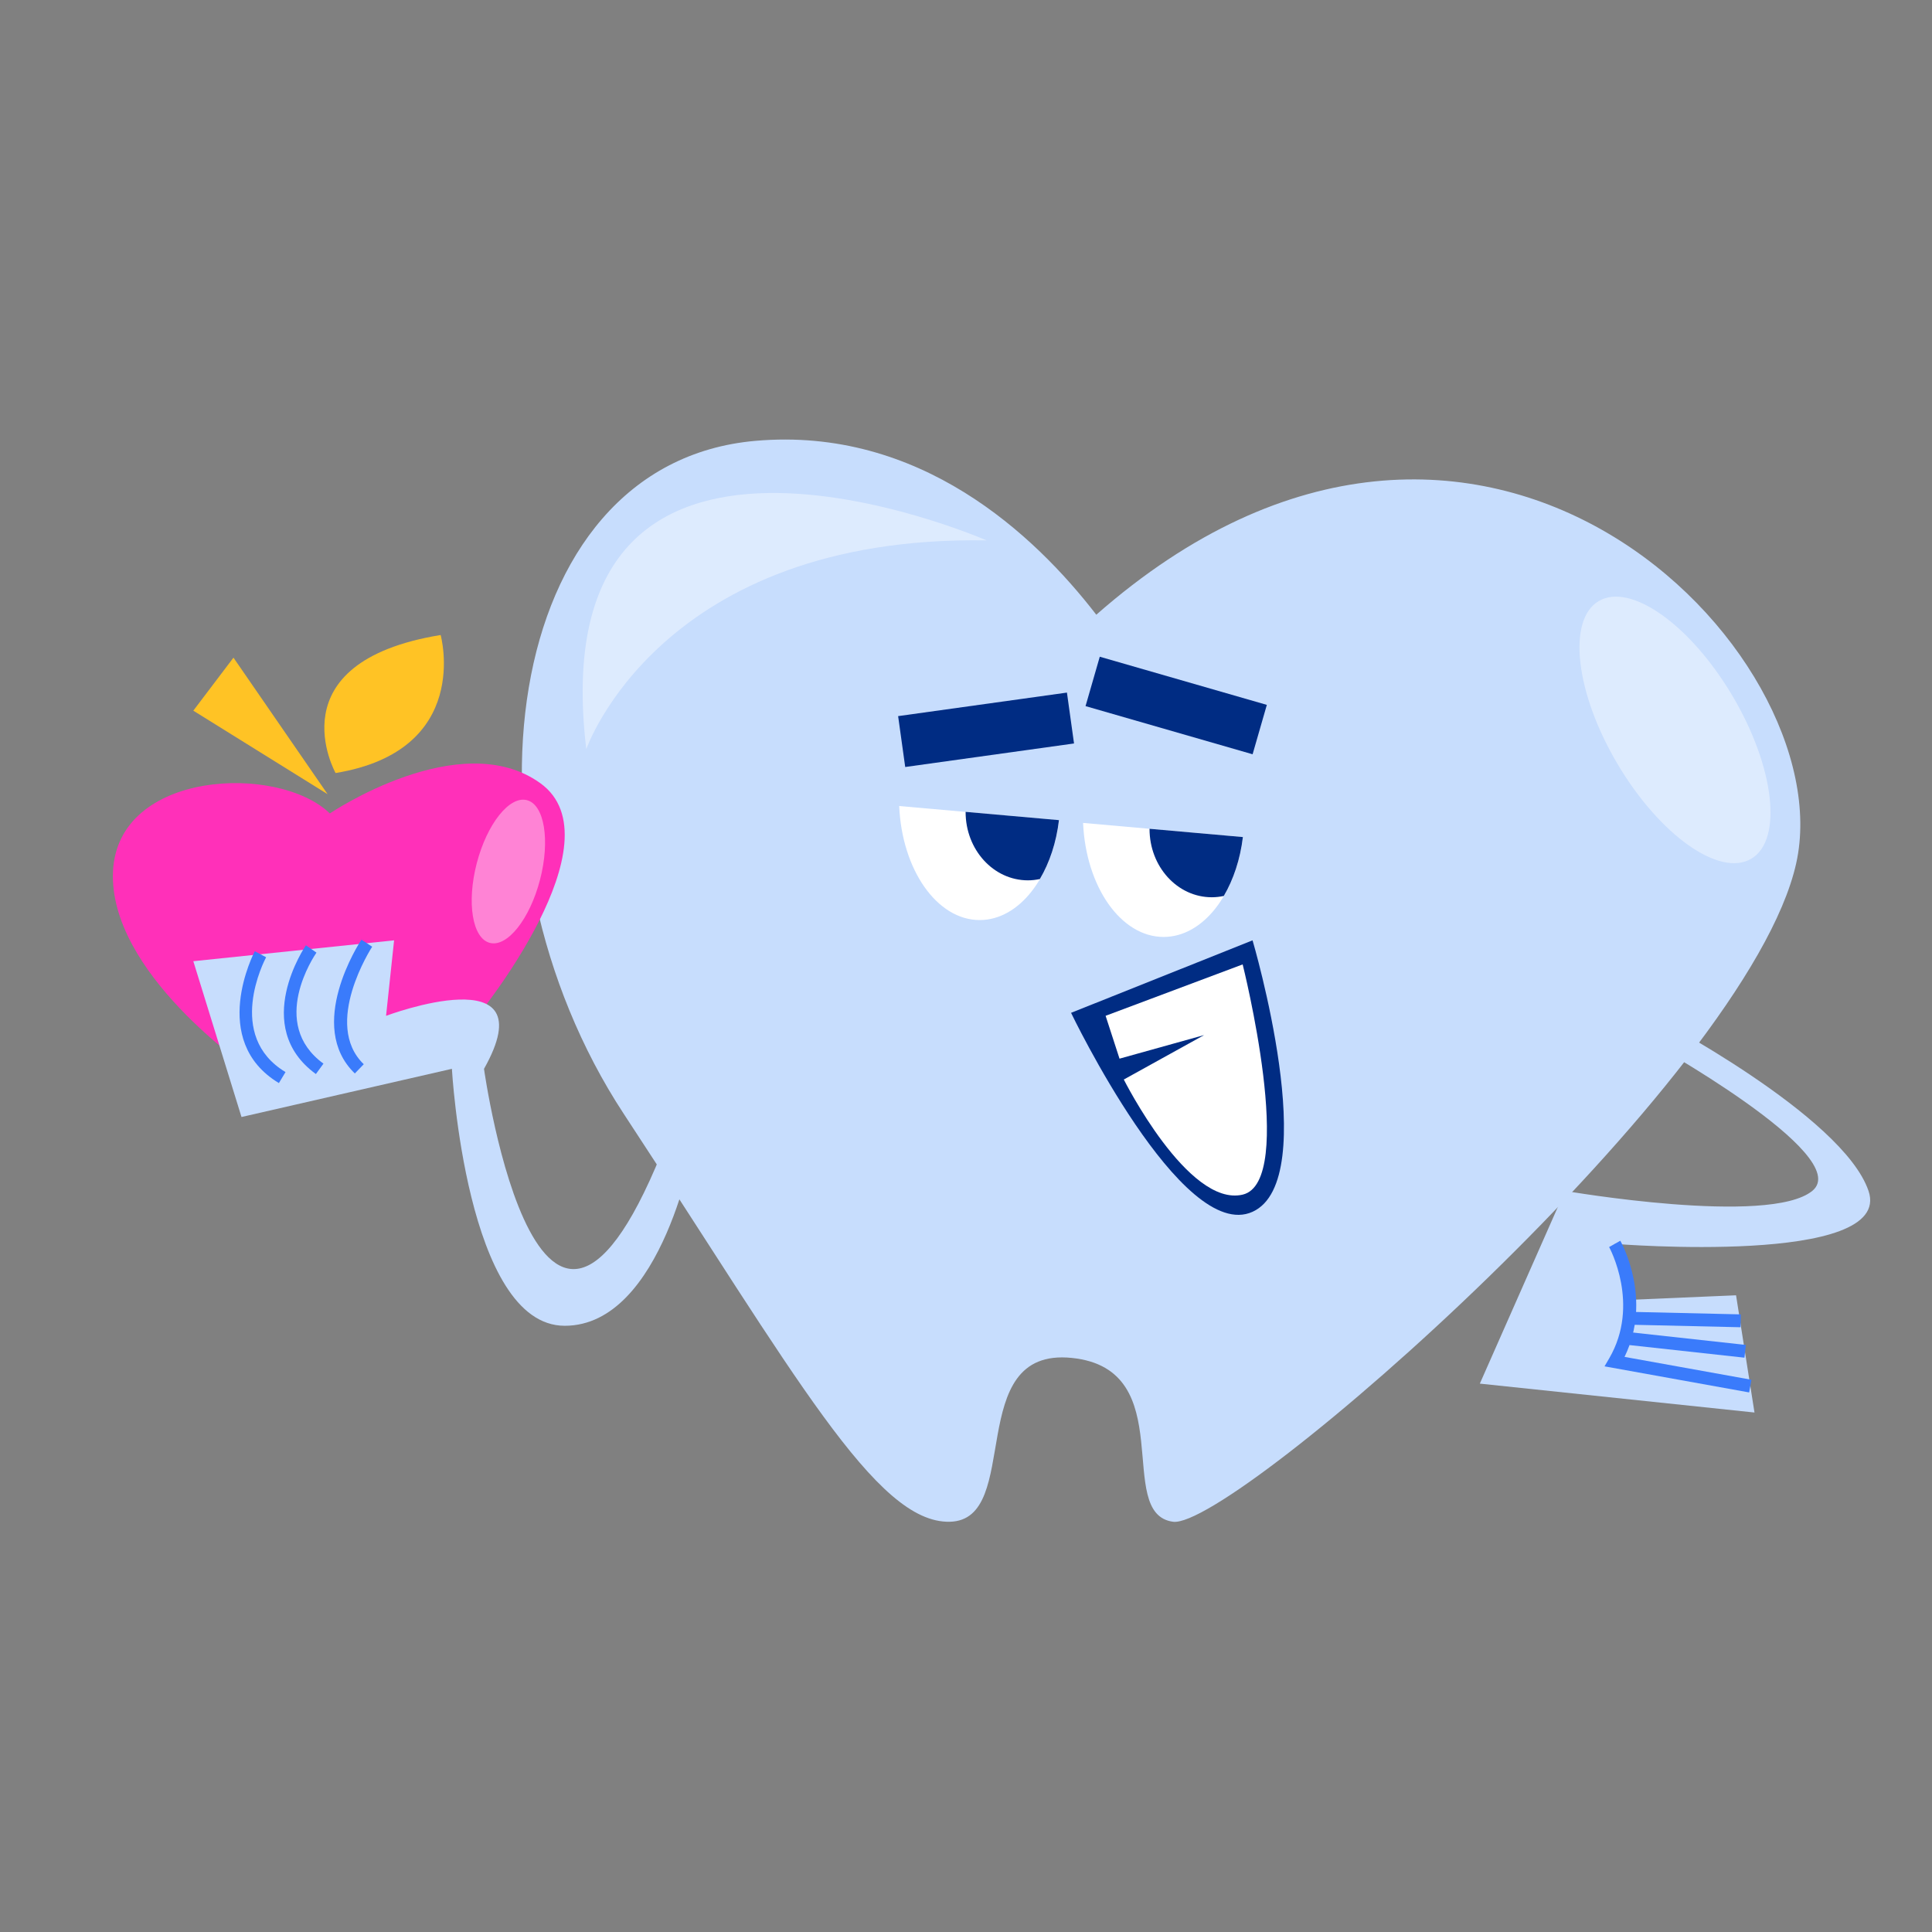 <?xml version="1.0" encoding="UTF-8"?> <svg xmlns="http://www.w3.org/2000/svg" xmlns:xlink="http://www.w3.org/1999/xlink" version="1.1" id="Слой_1" x="0px" y="0px" viewBox="0 0 500 500" style="enable-background:new 0 0 500 500;" xml:space="preserve"><rect x="0" y="0" width="500" height="500" fill="#808080" stroke="none"/> <style type="text/css"> .st0{fill:#C7DDFD;} .st1{fill:#3A7BFB;} .st2{fill:#002C83;} .st3{fill:#FFFFFF;} .st4{opacity:0.4;fill:#FFFFFF;} .st5{fill:#FF30B9;} .st6{fill:#FFC325;} </style> <g> <g> <path class="st0" d="M483.57,308.2c-6.65-19.54-56.12-45.31-56.12-45.31l-1.45,6.24c0,0,54.22,29.93,43.02,39.07 c-11.2,9.14-64.01,0-64.01,0l-22.03,49.88l71.08,7.48l-4.77-30.34l-28.32,1.21c1.61-10.43-3.06-14.51-3.06-14.51 S490.22,327.74,483.57,308.2z"></path> <path class="st1" d="M452.68,360.36l-37.43-6.75l1.2-2.05c8.13-13.93,0.07-28.68-0.01-28.83l2.9-1.63 c0.36,0.64,8.34,15.16,1.09,30.06l32.84,5.92L452.68,360.36z"></path> <rect x="434.4" y="332.32" transform="matrix(0.109 -0.994 0.994 0.109 42.815 743.541)" class="st1" width="3.32" height="31.16"></rect> <rect x="434.29" y="327.18" transform="matrix(0.023 -1 1 0.023 84.521 769.593)" class="st1" width="3.33" height="28.76"></rect> </g> <g> <path class="st0" d="M283.72,159.09c-15.96-20.71-45.72-48.72-88.21-45c-66.51,5.82-78.56,106.41-34.09,174.16 c44.48,67.75,65.26,105.99,84.38,105.58c19.12-0.42,3.33-45.31,31.59-42.4c28.27,2.91,10.81,40.33,26.19,42.4 c15.38,2.08,148.8-114.31,161.28-170.42C476.98,168.9,383.2,71.66,283.72,159.09z"></path> <g> <path class="st2" d="M277.19,262.12l46.97-18.76c0,0,18.29,61.93,0,70.25C305.87,321.92,277.19,262.12,277.19,262.12z"></path> <path class="st3" d="M286.13,262.89l35.47-13.3c0,0,14.13,56.25,0,59.58c-14.13,3.32-30.76-29.79-30.76-29.79l20.78-11.5 l-21.89,6.1L286.13,262.89z"></path> </g> <rect x="233.27" y="182.25" transform="matrix(0.99 -0.138 0.138 0.99 -23.654 37.095)" class="st2" width="44.13" height="13.3"></rect> <rect x="297.77" y="160.17" transform="matrix(0.277 -0.961 0.961 0.277 44.531 424.531)" class="st2" width="13.3" height="44.99"></rect> <path class="st4" d="M448.36,180.09c10.9,18.41,13.08,37.28,4.87,42.15c-8.21,4.87-23.71-6.11-34.62-24.53 c-10.9-18.41-13.08-37.28-4.87-42.15C421.96,150.7,437.46,161.68,448.36,180.09z"></path> <path class="st4" d="M151.73,193.89c0,0,19.05-55.42,103.6-54.04C255.33,139.86,139.26,89.14,151.73,193.89z"></path> <g> <path class="st3" d="M280.3,212.97c0.72,16.48,9.76,29.51,20.84,29.51c10.24,0,18.74-11.14,20.53-25.85L280.3,212.97z"></path> <path class="st2" d="M316.72,231.87c-1.01,0.22-2.05,0.34-3.11,0.34c-8.9,0-16.11-7.91-16.11-17.67c0-0.02,0-0.03,0-0.05 l24.16,2.14C320.96,222.42,319.2,227.65,316.72,231.87z"></path> </g> <g> <path class="st3" d="M232.71,208.6c0.71,16.48,9.76,29.51,20.83,29.51c10.24,0,18.74-11.14,20.54-25.85L232.71,208.6z"></path> <path class="st2" d="M269.12,227.49c-1.01,0.22-2.05,0.34-3.11,0.34c-8.89,0-16.11-7.91-16.11-17.67c0-0.02,0-0.03,0-0.05 l24.16,2.14C273.37,218.05,271.61,223.27,269.12,227.49z"></path> </g> </g> <g> <g> <path class="st5" d="M123.6,262.89l-59.02,13.72c0,0-36.58-24.94-35.33-51.13c1.24-26.19,42.81-27.85,56.11-14.96 c0,0,33.67-22.76,54.45-7.85C160.6,217.59,123.6,262.89,123.6,262.89z"></path> <path class="st6" d="M86.85,200.06c0,0-16.04-28.65,27.19-35.72C114.04,164.34,122.32,194.22,86.85,200.06z"></path> <polygon class="st6" points="84.78,205.53 50.03,183.92 60.42,170.2 "></polygon> <path class="st4" d="M139.76,227.67c-2.65,10.2-8.47,17.52-12.99,16.35c-4.52-1.18-6.04-10.4-3.39-20.6 c2.65-10.2,8.47-17.52,12.99-16.34C140.89,208.25,142.41,217.47,139.76,227.67z"></path> </g> <g> <path class="st0" d="M179.72,295.31c0,0-8.11,47.8-33.57,47.8c-25.46,0-29.2-66.5-29.2-66.5L62.5,289.08l-12.47-40.32l51.96-5.4 l-2.08,19.54c0,0,41.98-15.8,25.35,13.72c0,0,14.96,106.83,49.05,13.72L179.72,295.31z"></path> <path class="st1" d="M91.83,277.81c-12.76-12.32,1.11-33.72,1.71-34.63l2.78,1.83c-0.13,0.2-12.96,20.01-2.18,30.41L91.83,277.81 z"></path> <path class="st1" d="M81.75,277.96c-16.91-12.32-2.73-33.11-2.58-33.32l2.73,1.9c-0.52,0.75-12.46,18.33,1.81,28.73L81.75,277.96 z"></path> <path class="st1" d="M72.18,280.3c-18.32-11.03-6.36-33.9-6.24-34.13l2.93,1.57c-0.44,0.83-10.59,20.32,5.02,29.71L72.18,280.3z"></path> </g> </g> </g> </svg> 